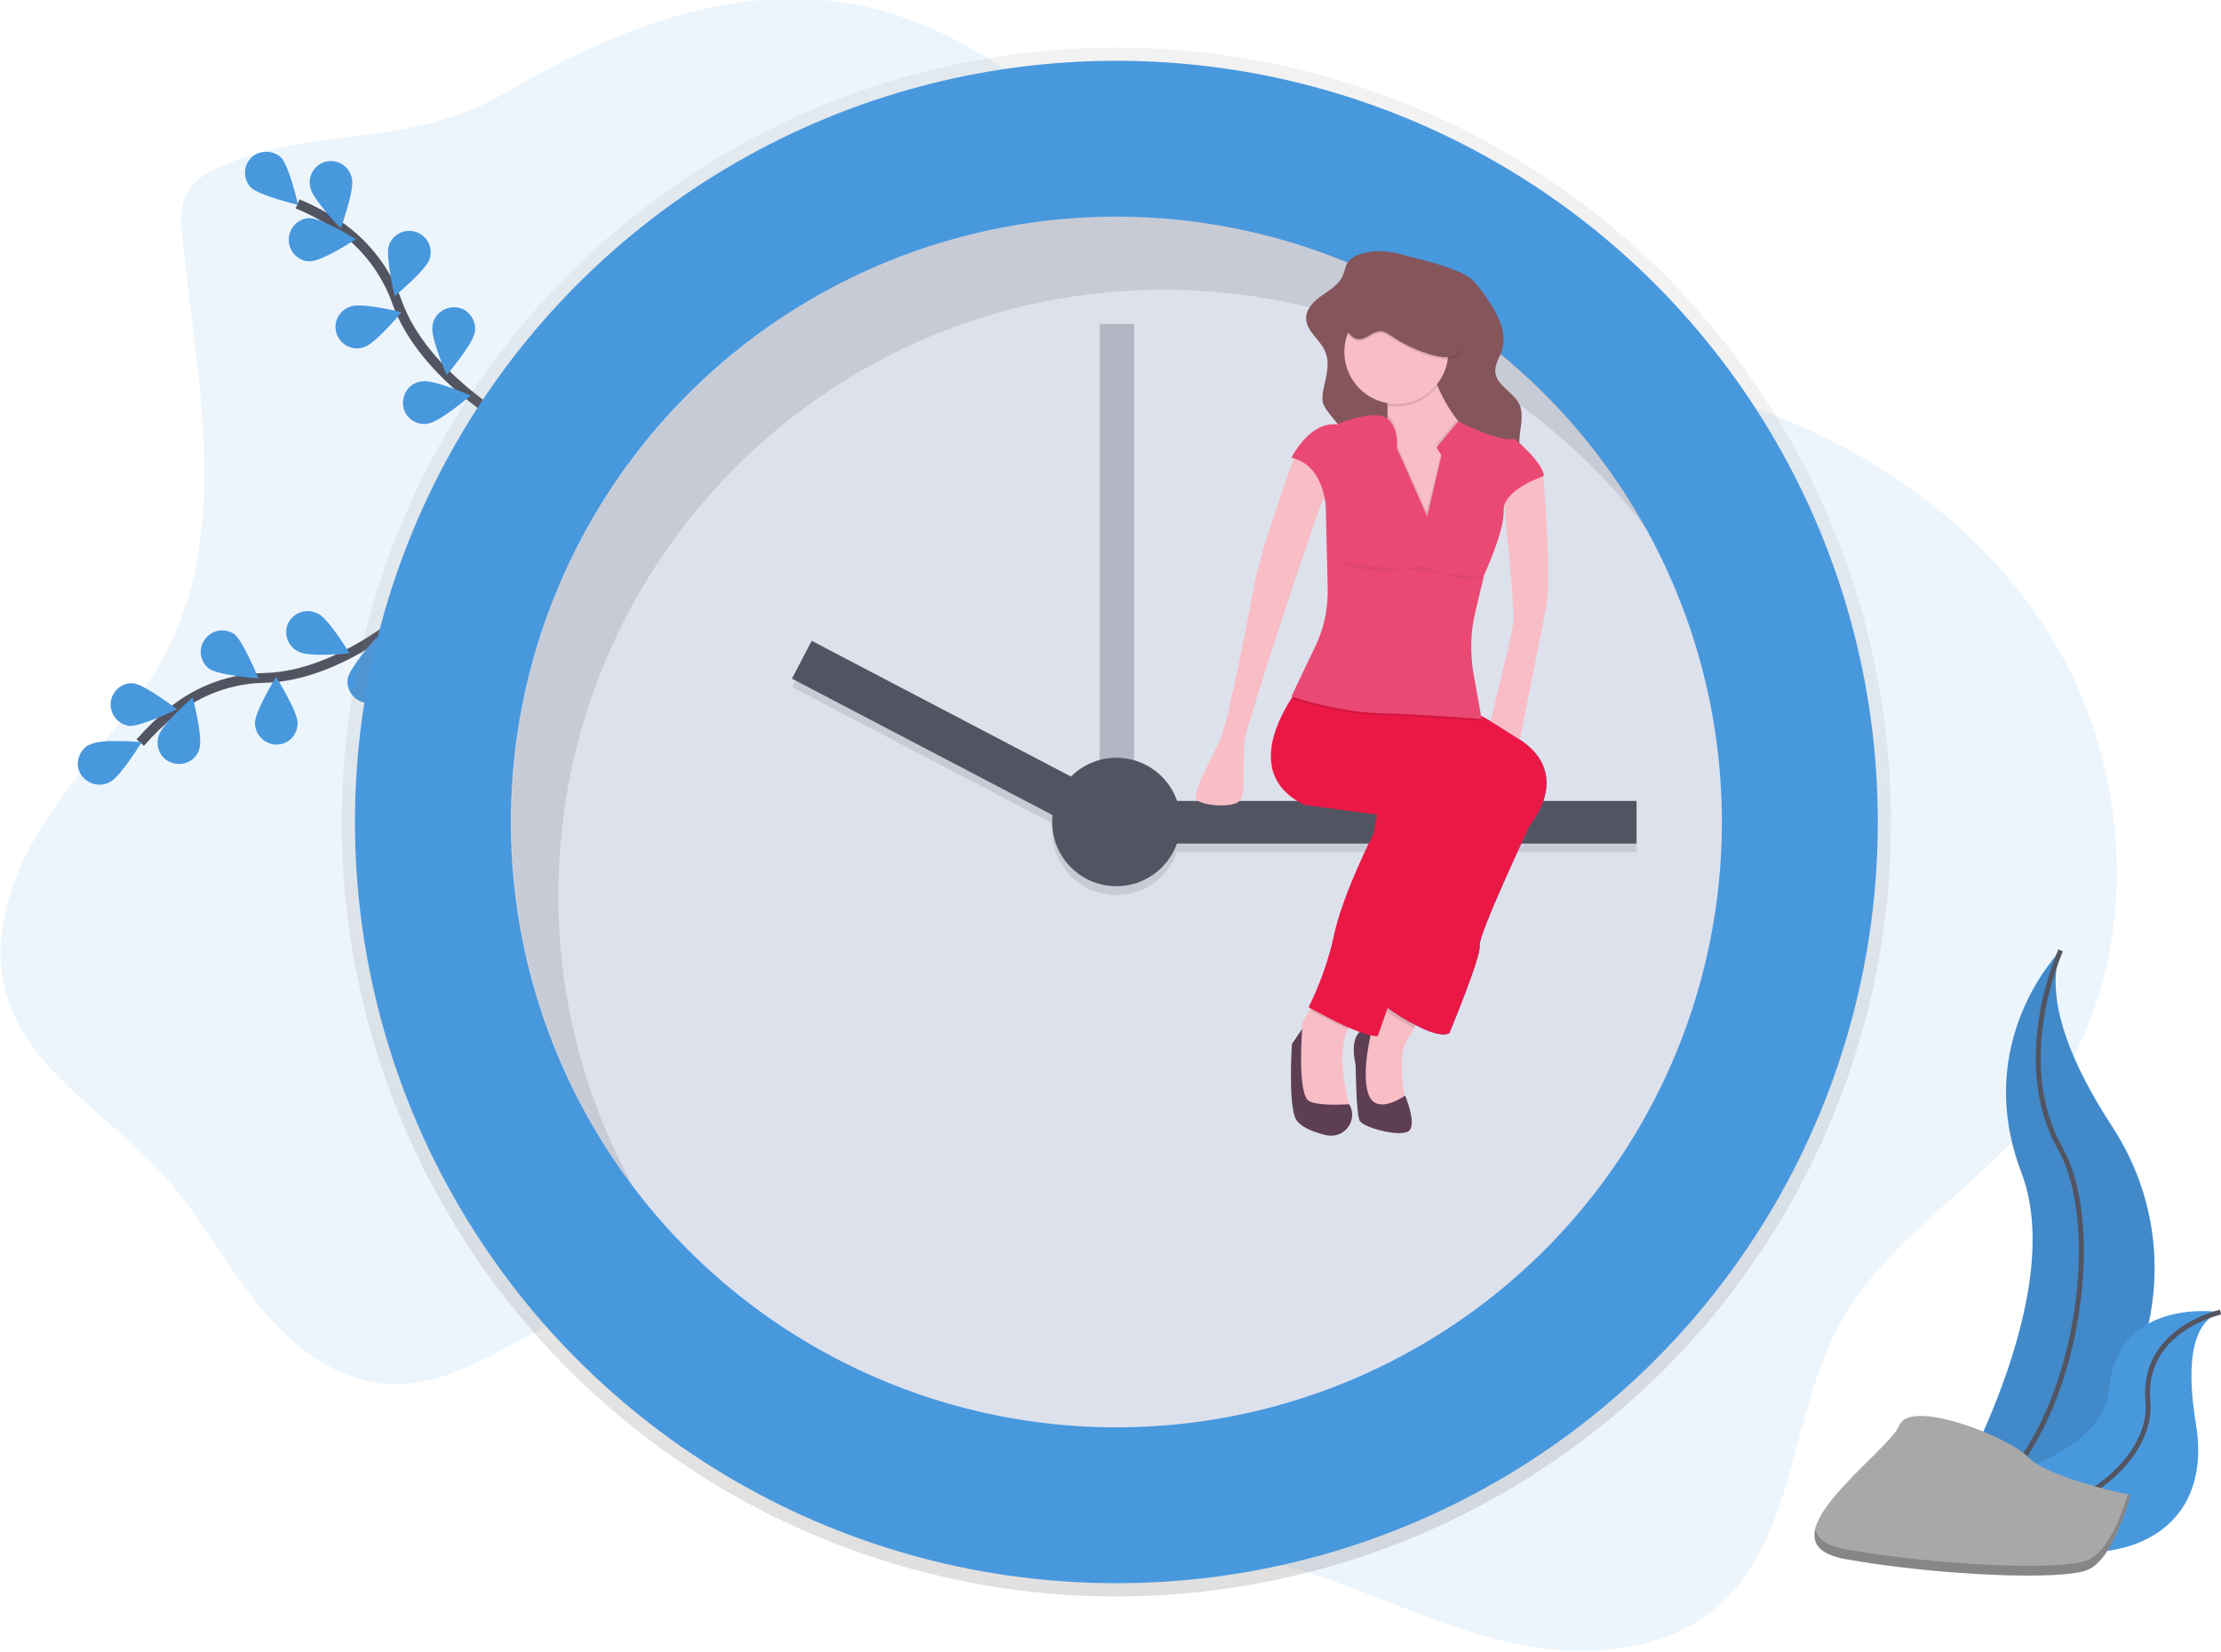 <?xml version="1.0" encoding="utf-8"?>
<!-- Generator: Adobe Illustrator 24.0.2, SVG Export Plug-In . SVG Version: 6.00 Build 0)  -->
<svg version="1.1" id="Layer_1" xmlns="http://www.w3.org/2000/svg" xmlns:xlink="http://www.w3.org/1999/xlink" x="0px" y="0px"
	 viewBox="0 0 453 337" style="enable-background:new 0 0 453 337;" xml:space="preserve">
<style type="text/css">
	.st0{opacity:0.1;fill:#4898DE;enable-background:new    ;}
	.st1{fill:none;stroke:#535461;stroke-width:2;stroke-miterlimit:10;}
	.st2{fill:#4898DE;}
	.st3{fill:url(#SVGID_1_);}
	.st4{fill:#DDE1EC;}
	.st5{opacity:0.3;fill:#535461;enable-background:new    ;}
	.st6{opacity:0.1;}
	.st7{fill:#535461;}
	.st8{fill:#F8BDC5;}
	.st9{fill:#5E52AD;}
	.st10{fill:#EB1846;}
	.st11{fill:#5D3E53;}
	.st12{fill:#85555C;}
	.st13{opacity:0.1;enable-background:new    ;}
	.st14{fill:none;stroke:#535461;stroke-miterlimit:10;}
	.st15{fill:#A8A8A8;}
	.st16{opacity:0.2;enable-background:new    ;}
	.st17{fill:#EA4974;}
	.st18{opacity:5.000000e-02;enable-background:new    ;}
</style>
<path class="st0" d="M45.6,33.7c-2.8,1.2-5.7,2.7-7.3,5.3c-1.6,2.8-1.4,6.2-1.1,9.4c2.7,27.9,9.7,57.6-2.4,82.8
	c-5.9,12.3-15.7,22.1-23.5,33.2s-13.7,25-10.1,38.1c4.4,16,21,24.9,32.1,37.2c7.3,8.1,12.4,17.8,19.2,26.3
	c6.8,8.5,16.1,15.9,27,16.4c15.6,0.7,28.4-12.8,43.7-15.9c15.7-3.2,31.5,4.9,44.3,14.7c12.7,9.8,24.3,21.6,39.2,27.7
	c16.4,6.7,34.9,5.7,52.1,9.7c15.7,3.7,30.2,11.5,45.8,15.7c15.6,4.2,33.9,3.9,46-6.8c15.7-14,14.5-38.8,24.6-57.3
	c9.3-17.2,27.6-27.4,39.9-42.6c22.1-27.3,21.4-69,2.6-98.7c-18.8-29.7-52.9-47.7-87.7-52.4c-15.7-2.1-31.9-1.8-47-6.6
	c-40.4-12.8-64.5-58.8-105.8-68.4c-26.2-6.1-51.7,4.4-74.1,17.4C83.6,30.4,65.7,25.4,45.6,33.7z"/>
<path class="st1" d="M84.9,123.8c0,0-14.9,14.1-30.9,14.5c-6.7,0.1-13.2,2.4-18.5,6.6c-2.5,2-4.8,4.2-6.9,6.6"/>
<path class="st2" d="M18.6,151.8c2.1-1.1,10.3-0.4,10.3-0.4s-4.3,7-6.4,8.1c-2.1,1.2-4.7,0.5-6-1.5s-0.5-4.7,1.5-6
	C18.3,152,18.4,151.9,18.6,151.8L18.6,151.8z"/>
<path class="st2" d="M27.2,139.4c2.4,0.3,8.9,5.3,8.9,5.3s-7.4,3.6-9.8,3.4c-2.4-0.4-4-2.6-3.7-5C23,140.8,25,139.2,27.2,139.4z"/>
<path class="st2" d="M47.7,129.3c1.9,1.4,5,9.1,5,9.1s-8.2-0.6-10.1-2c-1.9-1.5-2.2-4.3-0.7-6.1C43.3,128.5,45.8,128.1,47.7,129.3z"
	/>
<path class="st2" d="M64.9,125.2c2.2,1.1,6.4,8.1,6.4,8.1s-8.2,0.8-10.3-0.3c-2.2-1-3.2-3.5-2.3-5.7c1-2.2,3.5-3.2,5.7-2.3
	C64.6,125.1,64.7,125.1,64.9,125.2L64.9,125.2z"/>
<path class="st2" d="M40.7,152.6c0.7-2.3-1.4-10.3-1.4-10.3s-6.2,5.4-6.9,7.7c-0.8,2.3,0.3,4.8,2.6,5.6c2.3,0.8,4.8-0.3,5.6-2.6
	C40.6,152.9,40.6,152.8,40.7,152.6z"/>
<path class="st2" d="M60.7,147.5c0-2.4-4.4-9.4-4.4-9.4s-4.3,7-4.3,9.4c0,2.4,2,4.4,4.4,4.4C58.8,151.9,60.7,150,60.7,147.5
	L60.7,147.5L60.7,147.5z"/>
<path class="st2" d="M79.5,140c0.4-2.4-2.7-10-2.7-10s-5.5,6.2-5.9,8.5c-0.3,2.4,1.4,4.6,3.8,4.9C77,143.7,79,142.2,79.5,140
	L79.5,140z"/>
<path class="st1" d="M104.3,86.6c0,0-17.9-9.9-23.3-24.9c-2.2-6.3-6.4-11.8-11.9-15.6c-2.7-1.8-5.5-3.3-8.4-4.5"/>
<path class="st2" d="M57.3,32.1c1.7,1.7,3.5,9.7,3.5,9.7s-8-1.9-9.7-3.6c-1.6-1.8-1.5-4.5,0.3-6.2C53.1,30.6,55.6,30.6,57.3,32.1z"
	/>
<path class="st2" d="M71.8,36.5c0.5,2.4-2.3,10.1-2.3,10.1s-5.7-5.9-6.2-8.3c-0.6-2.3,0.8-4.7,3.1-5.3c2.3-0.6,4.7,0.8,5.3,3.1
	C71.8,36.2,71.8,36.3,71.8,36.5L71.8,36.5z"/>
<path class="st2" d="M87.6,52.9c-0.8,2.3-7.1,7.5-7.1,7.5s-1.9-8-1.2-10.3c0.8-2.3,3.2-3.5,5.5-2.8C87.2,48.1,88.4,50.6,87.6,52.9
	L87.6,52.9L87.6,52.9z"/>
<path class="st2" d="M96.8,67.9c-0.4,2.4-5.7,8.6-5.7,8.6s-3.3-7.6-2.9-9.9c0.2-2.4,2.4-4.1,4.8-3.9c2.4,0.2,4.1,2.4,3.9,4.8
	C96.9,67.7,96.9,67.8,96.8,67.9L96.8,67.9z"/>
<path class="st2" d="M63.3,53.3c2.4,0,9.3-4.5,9.3-4.5s-7-4.3-9.4-4.3c-2.4,0-4.3,2-4.3,4.4C58.9,51.4,60.9,53.4,63.3,53.3
	L63.3,53.3L63.3,53.3z"/>
<path class="st2" d="M74.3,70.8c2.3-0.7,7.6-7.1,7.6-7.1s-8-2-10.3-1.2c-2.3,0.7-3.7,3.1-3,5.4s3.1,3.7,5.4,3
	C74.1,70.9,74.2,70.9,74.3,70.8L74.3,70.8z"/>
<path class="st2" d="M87.3,86.4c2.4-0.3,8.7-5.7,8.7-5.7s-7.5-3.3-9.9-2.9c-2.4,0.2-4.1,2.4-3.9,4.8c0.2,2.4,2.4,4.1,4.8,3.9
	C87,86.4,87.2,86.4,87.3,86.4L87.3,86.4z"/>
<linearGradient id="SVGID_1_" gradientUnits="userSpaceOnUse" x1="227.749" y1="-4268.985" x2="227.749" y2="-3953.062" gradientTransform="matrix(1 0 0 -1 0 -3943.285)">
	<stop  offset="0" style="stop-color:#808080;stop-opacity:0.25"/>
	<stop  offset="0.54" style="stop-color:#808080;stop-opacity:0.12"/>
	<stop  offset="1" style="stop-color:#808080;stop-opacity:0.1"/>
</linearGradient>
<circle class="st3" cx="227.7" cy="167.7" r="158"/>
<circle class="st2" cx="227.7" cy="167.7" r="155.3"/>
<circle class="st4" cx="227.7" cy="167.7" r="123.5"/>
<rect x="224.3" y="66.1" class="st5" width="7" height="109.1"/>
<g class="st6">
	<rect x="235.2" y="165.1" width="98.6" height="8.7"/>
	<rect x="190.2" y="117.6" transform="matrix(0.464 -0.886 0.886 0.464 -30.877 254.139)" width="8.7" height="70"/>
	<circle cx="227.7" cy="169.5" r="13.1"/>
</g>
<rect x="235.2" y="163.4" class="st7" width="98.6" height="8.7"/>
<rect x="190.2" y="115.8" transform="matrix(0.464 -0.886 0.886 0.464 -29.325 253.235)" class="st7" width="8.7" height="70"/>
<circle class="st7" cx="227.7" cy="167.7" r="13.1"/>
<g class="st6">
	<path d="M113.9,182.6c0-68.2,55.3-123.5,123.5-123.5c38.8,0,75.4,18.2,98.7,49.2c-21-38.2-61.6-64.1-108.3-64.1
		c-68.2,0-123.5,55.3-123.5,123.5c0,26.8,8.7,52.9,24.8,74.3C119.1,223.8,113.8,203.3,113.9,182.6z"/>
</g>
<path class="st8" d="M290.6,205.7c0,0-0.9,1.8-2.2,4.1c-0.5,0.9-1,1.8-1.6,2.7c-2,3.2,0,13.4,0,13.4l-4.4,0.6l-4.4-2.2l-0.8-7.4
	v-5.4l5-5.6l2.2-2.4L290.6,205.7z"/>
<g class="st6">
	<path d="M290.6,205.7c0,0-0.9,1.8-2.2,4.1c-1.9-1-3.8-2.2-5.6-3.4l-0.4-0.3l-0.2-0.1l2.2-2.4L290.6,205.7z"/>
</g>
<path class="st9" d="M312,168.4c0,0-10.6,22.5-10.2,24.5c0.4,2-6.2,17.9-6.2,17.9c-1.5,0.7-4.3-0.3-6.9-1.7c-2-1-3.9-2.2-5.7-3.5
	l-0.4-0.3l-0.2-0.2l17.3-48L284.5,146l-1.1-0.8l-6.9-5.1l20.9,3.8c0,0,0.7-0.1,4.6,2.1c1.9,1,4.4,2.6,8,4.9
	C320.9,158.1,312,168.4,312,168.4z"/>
<g>
	<path class="st10" d="M312,168.4c0,0-10.6,22.5-10.2,24.5c0.4,2-6.2,17.9-6.2,17.9c-1.5,0.7-4.3-0.3-6.9-1.7c-2-1-3.9-2.2-5.7-3.5
		l-0.4-0.3l-0.2-0.2l17.3-48L284.5,146l-1.1-0.8l-6.9-5.1l20.9,3.8c0,0,0.7-0.1,4.6,2.1c1.9,1,4.4,2.6,8,4.9
		C320.9,158.1,312,168.4,312,168.4z"/>
</g>
<path class="st11" d="M279.9,209.7c0,0-5.2-0.8-3.4,7.6c0,0,0.1,9.8,0.8,11.3s8.8,3.6,10.2,2c1.4-1.6-0.9-7.1-0.9-7.1
	s-5.9,4.3-7.5-0.3C277.5,218.7,279.9,209.7,279.9,209.7z"/>
<path class="st8" d="M276.3,208.1c-0.6,0.5-1,1.2-1.4,1.9c-0.4,0.8-0.7,1.7-0.8,2.6c-0.1,0.7-0.2,1.4-0.3,2
	c-0.5,2.8,1.4,11.3,1.4,11.3l-7.6,1.2l-2.8-3l-0.6-6.6c0.7-2.3,1.1-4.6,1.2-7c0-1.7,0.9-3.2,1.7-4.4c0.6-0.7,1.3-1.4,2-2
	C269.3,204.1,277.9,206.7,276.3,208.1z"/>
<g class="st6">
	<path d="M276.3,208.1c-0.6,0.5-1,1.2-1.4,1.9c-3.1-1.4-6.4-3.2-7.5-3.8l-0.1,0c0.6-0.7,1.3-1.4,2-2
		C269.3,204.1,277.9,206.7,276.3,208.1z"/>
</g>
<path class="st10" d="M300.8,162.5c0,0-5,9.4-8.2,17.1c-2.1,5.1-6.4,17.3-9.2,25l-0.4,1.1c-1.2,3.4-2,5.7-2,5.7
	c-0.5,0-1.1-0.1-1.6-0.2c-0.5-0.1-1-0.3-1.6-0.5l-0.6-0.2c-0.6-0.2-1.3-0.5-2-0.8c-3.2-1.4-6.5-3.3-7.8-3.9l-0.5-0.3
	c2.3-4.7,4.1-9.6,5.2-14.8c1.8-8.4,8-20.5,8-20.5l0.8-4l-14.9-2c-11.3-5.6-5.8-16.7-2.6-21.7c0.5-0.9,1.1-1.7,1.8-2.5l12,2.6
	c0,0,1.9,0.6,6.1,2.5l1.9,0.9c2.3,1.1,5.2,2.5,8.7,4.2C305.8,156.3,300.8,162.5,300.8,162.5z"/>
<path class="st11" d="M275.2,225.3c1.2,2,0.5,4.6-1.5,5.8c-1,0.6-2.1,0.7-3.2,0.5c-2.4-0.6-5.3-1.6-6.2-3.3
	c-1.6-3-0.8-15.3-0.8-15.3l2.1-3.1c0,0-1.1,13.7,1.5,14.8C269.7,225.8,275.2,225.2,275.2,225.3L275.2,225.3z"/>
<path class="st12" d="M277.3,51.9c-0.8,0.2-1.5,0.7-2.1,1.2c-0.8,0.9-0.9,2.2-1.4,3.3c-0.8,1.7-2.6,2.8-4.2,3.9s-3.2,2.7-3.2,4.6
	c0,2.8,3.1,4.5,4,7.1c0.9,2.4,0,5.1-0.5,7.6c-0.2,0.8-0.2,1.7-0.1,2.5c0.2,0.6,0.5,1.2,0.9,1.7c1.9,2.6,4.3,4.9,5.6,7.9
	c1,2.3,1.2,4.8,1.5,7.2c0.4,3.5,0.7,7.1,0.1,10.6c-0.1,0.2-0.1,0.4,0,0.6c0.1,0.2,0.3,0.4,0.5,0.4c5.2,2.5,11.5,0.4,14-4.8
	c0.1-0.1,0.1-0.3,0.2-0.4c0.9-2,1.2-4.4,2.9-5.6c0.2-0.2,0.4-0.3,0.7-0.3c0.4,0,0.8,0.1,1.1,0.4c2.2,1.2,5,1.2,7.5,0.8
	c1.5-0.3,3.1-0.8,4.1-2c2-2.3,0.9-5.8,1-8.9c0.1-2.4,1-5,0-7.2c-1.2-2.5-4.6-3.8-4.9-6.5c-0.2-1.6,0.9-3.1,1.4-4.7
	c1.1-3.8-1.2-7.7-3.5-11c-0.8-1.2-1.7-2.3-2.7-3.3c-1-0.8-2.1-1.4-3.3-1.8c-3.3-1.4-6.6-2.1-10-3C283.6,51.2,280.6,50.8,277.3,51.9z
	"/>
<path class="st8" d="M294,108.9h-11.6V90.1c0.3-1.8,0.5-3.6,0.6-5.5c0-0.6,0-1.2,0-1.9c-0.1-2.2-0.6-4.5-1.8-5.8
	c-3.2-3.6,10.4-3,10.4-3c0.4,1.6,1,3.3,1.6,4.8c1,2.4,2.3,4.7,3.9,6.8c1.4,1.9,3.2,3.4,5.3,4.5C310.4,94.1,294,108.9,294,108.9z"/>
<g class="st6">
	<path d="M293.2,78.8c-2.4,3.1-6.3,4.7-10.2,4c-0.1-2.2-0.6-4.5-1.8-5.8c-3.2-3.6,10.4-3,10.4-3C292,75.6,292.6,77.2,293.2,78.8z"/>
</g>
<circle class="st8" cx="284.8" cy="71.8" r="10.6"/>
<g class="st6">
	<path d="M314.8,97.6c-1.5,0.5-7.1,2.8-7.8,6.1c-0.4-1.5-0.7-2.9-0.9-4.4l7-3.8C313.8,96.1,314.4,96.8,314.8,97.6z"/>
</g>
<g class="st6">
	<path d="M271.5,97.9c-0.5,1.6-1.2,3.1-1.9,4.6c-0.3-2-1.4-7-5.8-8.6c0.9-1.2,1.5-1.9,1.5-1.9L271.5,97.9z"/>
</g>
<g class="st6">
	<path d="M294,108.9h-11.6V90.1c0.3-1.8,0.5-3.6,0.6-5.5c2.4,2.3,1.8,5.9,1.8,5.9l6.2,14l3-12.3l-1-1.6l4.1-4.9
		c1.4,1.9,3.2,3.4,5.3,4.5C310.4,94.1,294,108.9,294,108.9z"/>
</g>
<g class="st6">
	<path d="M302.2,147.1c0,0-9.1-0.7-16.9-1.1l-0.8,0c-1.1,0-2.2-0.1-3.2-0.1c-7.6-0.2-16.3-2.8-17.7-3.3c0.6-0.9,1.1-1.7,1.8-2.5
		l12,2.6c0,0,1.9,0.6,6.1,2.5l-6.9-5.1l20.9,3.8c0,0,0.7-0.1,4.6,2.1L302.2,147.1z"/>
</g>
<g class="st6">
	<path d="M277.2,69.6c1.6,0,2.9-1.7,4.5-1.6c0.8,0,1.5,0.6,2.2,1c2.6,1.8,5.5,3.1,8.5,3.9c1.2,0.3,2.4,0.5,3.6,0.3
		c1.2-0.3,2.3-1.2,2.4-2.4c0-0.5,0-1.1-0.2-1.6c-1.3-4.7-4.4-8.7-8.5-11.3c-1.7-1-3.7-1.8-5.5-1.2c-1.7,0.6-2.7,2.1-3.9,3.4
		c-0.9,1-1.9,1.8-3.1,2.5c-0.9,0.5-2.2,0.9-2.7,1.8C273.6,66.3,275.1,69.6,277.2,69.6z"/>
</g>
<path class="st12" d="M277.2,69.2c1.6,0,2.9-1.7,4.5-1.6c0.8,0,1.5,0.6,2.2,1c2.6,1.8,5.5,3.1,8.5,3.9c1.2,0.3,2.4,0.5,3.6,0.3
	c1.2-0.3,2.3-1.2,2.4-2.4c0-0.5,0-1.1-0.2-1.6c-1.3-4.7-4.4-8.7-8.5-11.3c-1.7-1-3.7-1.8-5.5-1.2c-1.7,0.6-2.7,2.1-3.9,3.4
	c-0.9,1-1.9,1.8-3.1,2.5c-0.9,0.5-2.2,0.9-2.7,1.8C273.6,65.9,275.1,69.2,277.2,69.2z"/>
<path class="st2" d="M420.3,193.9c0,0-18.3,18.3-8,45.3s-17.7,72.1-17.7,72.1s0.3,0,0.9-0.1c37.5-6.6,56.1-49.5,35.3-81.4
	C423.1,218,416.7,204.1,420.3,193.9z"/>
<path class="st13" d="M420.3,194.2c0,0-18.3,18.3-8,45.3s-17.7,72.1-17.7,72.1s0.3,0,0.9-0.1c37.5-6.6,56.1-49.5,35.3-81.4
	C423.1,218.3,416.7,204.4,420.3,194.2z"/>
<path class="st14" d="M420.3,193.9c0,0-10.3,22.4,0,40.6c10.3,18.3,1.7,69.5-25.6,76.9"/>
<path class="st2" d="M452.9,267.7c0,0-20.8-3.3-22.7,15.4s-40.1,21.3-40.1,21.3l0.7,0.5c31.5,20.7,61.6,13.2,57.1-14.3
	C446.2,280.3,446.3,270,452.9,267.7z"/>
<path class="st14" d="M452.9,267.7c0,0-16.2,3.5-14.8,18.3c1.3,14.7-24,32.3-47.9,18.4"/>
<path class="st15" d="M434.5,305c0,0-16.4-3.3-20.8-7.7c-4.4-4.4-24.1-12-26.3-6.5s-29.5,24.1-10.9,27.3c18.6,3.3,43.8,4.4,49.2,2.2
	C431.3,318.1,434.5,305,434.5,305z"/>
<path class="st16" d="M376.6,316.1c18.6,3.3,43.8,4.4,49.2,2.2c4.2-1.7,7.1-9.7,8.2-13.4l0.5,0.1c0,0-3.3,13.1-8.7,15.3
	c-5.5,2.2-30.6,1.1-49.2-2.2c-5.4-0.9-6.9-3.2-6.3-6C370.7,314,372.6,315.4,376.6,316.1z"/>
<path class="st8" d="M263.8,93.8c0,0-6.6,18.2-7.9,25.1c-1.3,6.9-5.2,27.6-7,31.9c-1.8,4.3-6.2,11.4-4.7,12.5c1.5,1.1,7.4,1.6,8.7,0
	c1.3-1.6,0.4-8.9,1-12.5c0.6-3.7,14.7-46.6,16.2-49.4c1.5-2.8-3.6-9.5-3.6-9.5L263.8,93.8z"/>
<path class="st8" d="M314.8,97.6c0,0,1.7,20,0.6,25.9c-1.1,5.9-5.4,27.4-5.4,27.4l-6-3.8c0,0,4.5-17.8,4.7-20.5
	c0.2-2.7-2-24.9-2-24.9l3.2-6.3l4.4,1.3L314.8,97.6z"/>
<path class="st17" d="M294,92.9l-1-1.6l4.4-5.3c0,0,9.1,4.5,11.5,3.5c0,0,5.8,4.8,6,7.6c0,0-8.4,2.8-8.2,7c0.2,4.2-4,13.2-4,13.2
	l-1.7,7.2c-1.1,4.3-1.2,8.9-0.4,13.3l1.6,8.9c0,0-12.6-1-20.9-1.2c-8.4-0.2-17.9-3.4-17.9-3.4l4.9-10.3c1.8-3.7,2.6-7.8,2.5-11.9
	l-0.4-16.7c0,0-0.4-8.4-7-9.8c0,0,3.6-7.4,9.2-6.8c0,0,8.1-3.4,10.5-1.1c2.4,2.3,1.8,5.9,1.8,5.9l6.2,14L294,92.9z"/>
<path class="st18" d="M272.4,114.7c0,0,9.8,3.6,16.1,0.8l3.2,0.2c0,0,5.3,3.7,10.9,2.1"/>
</svg>
